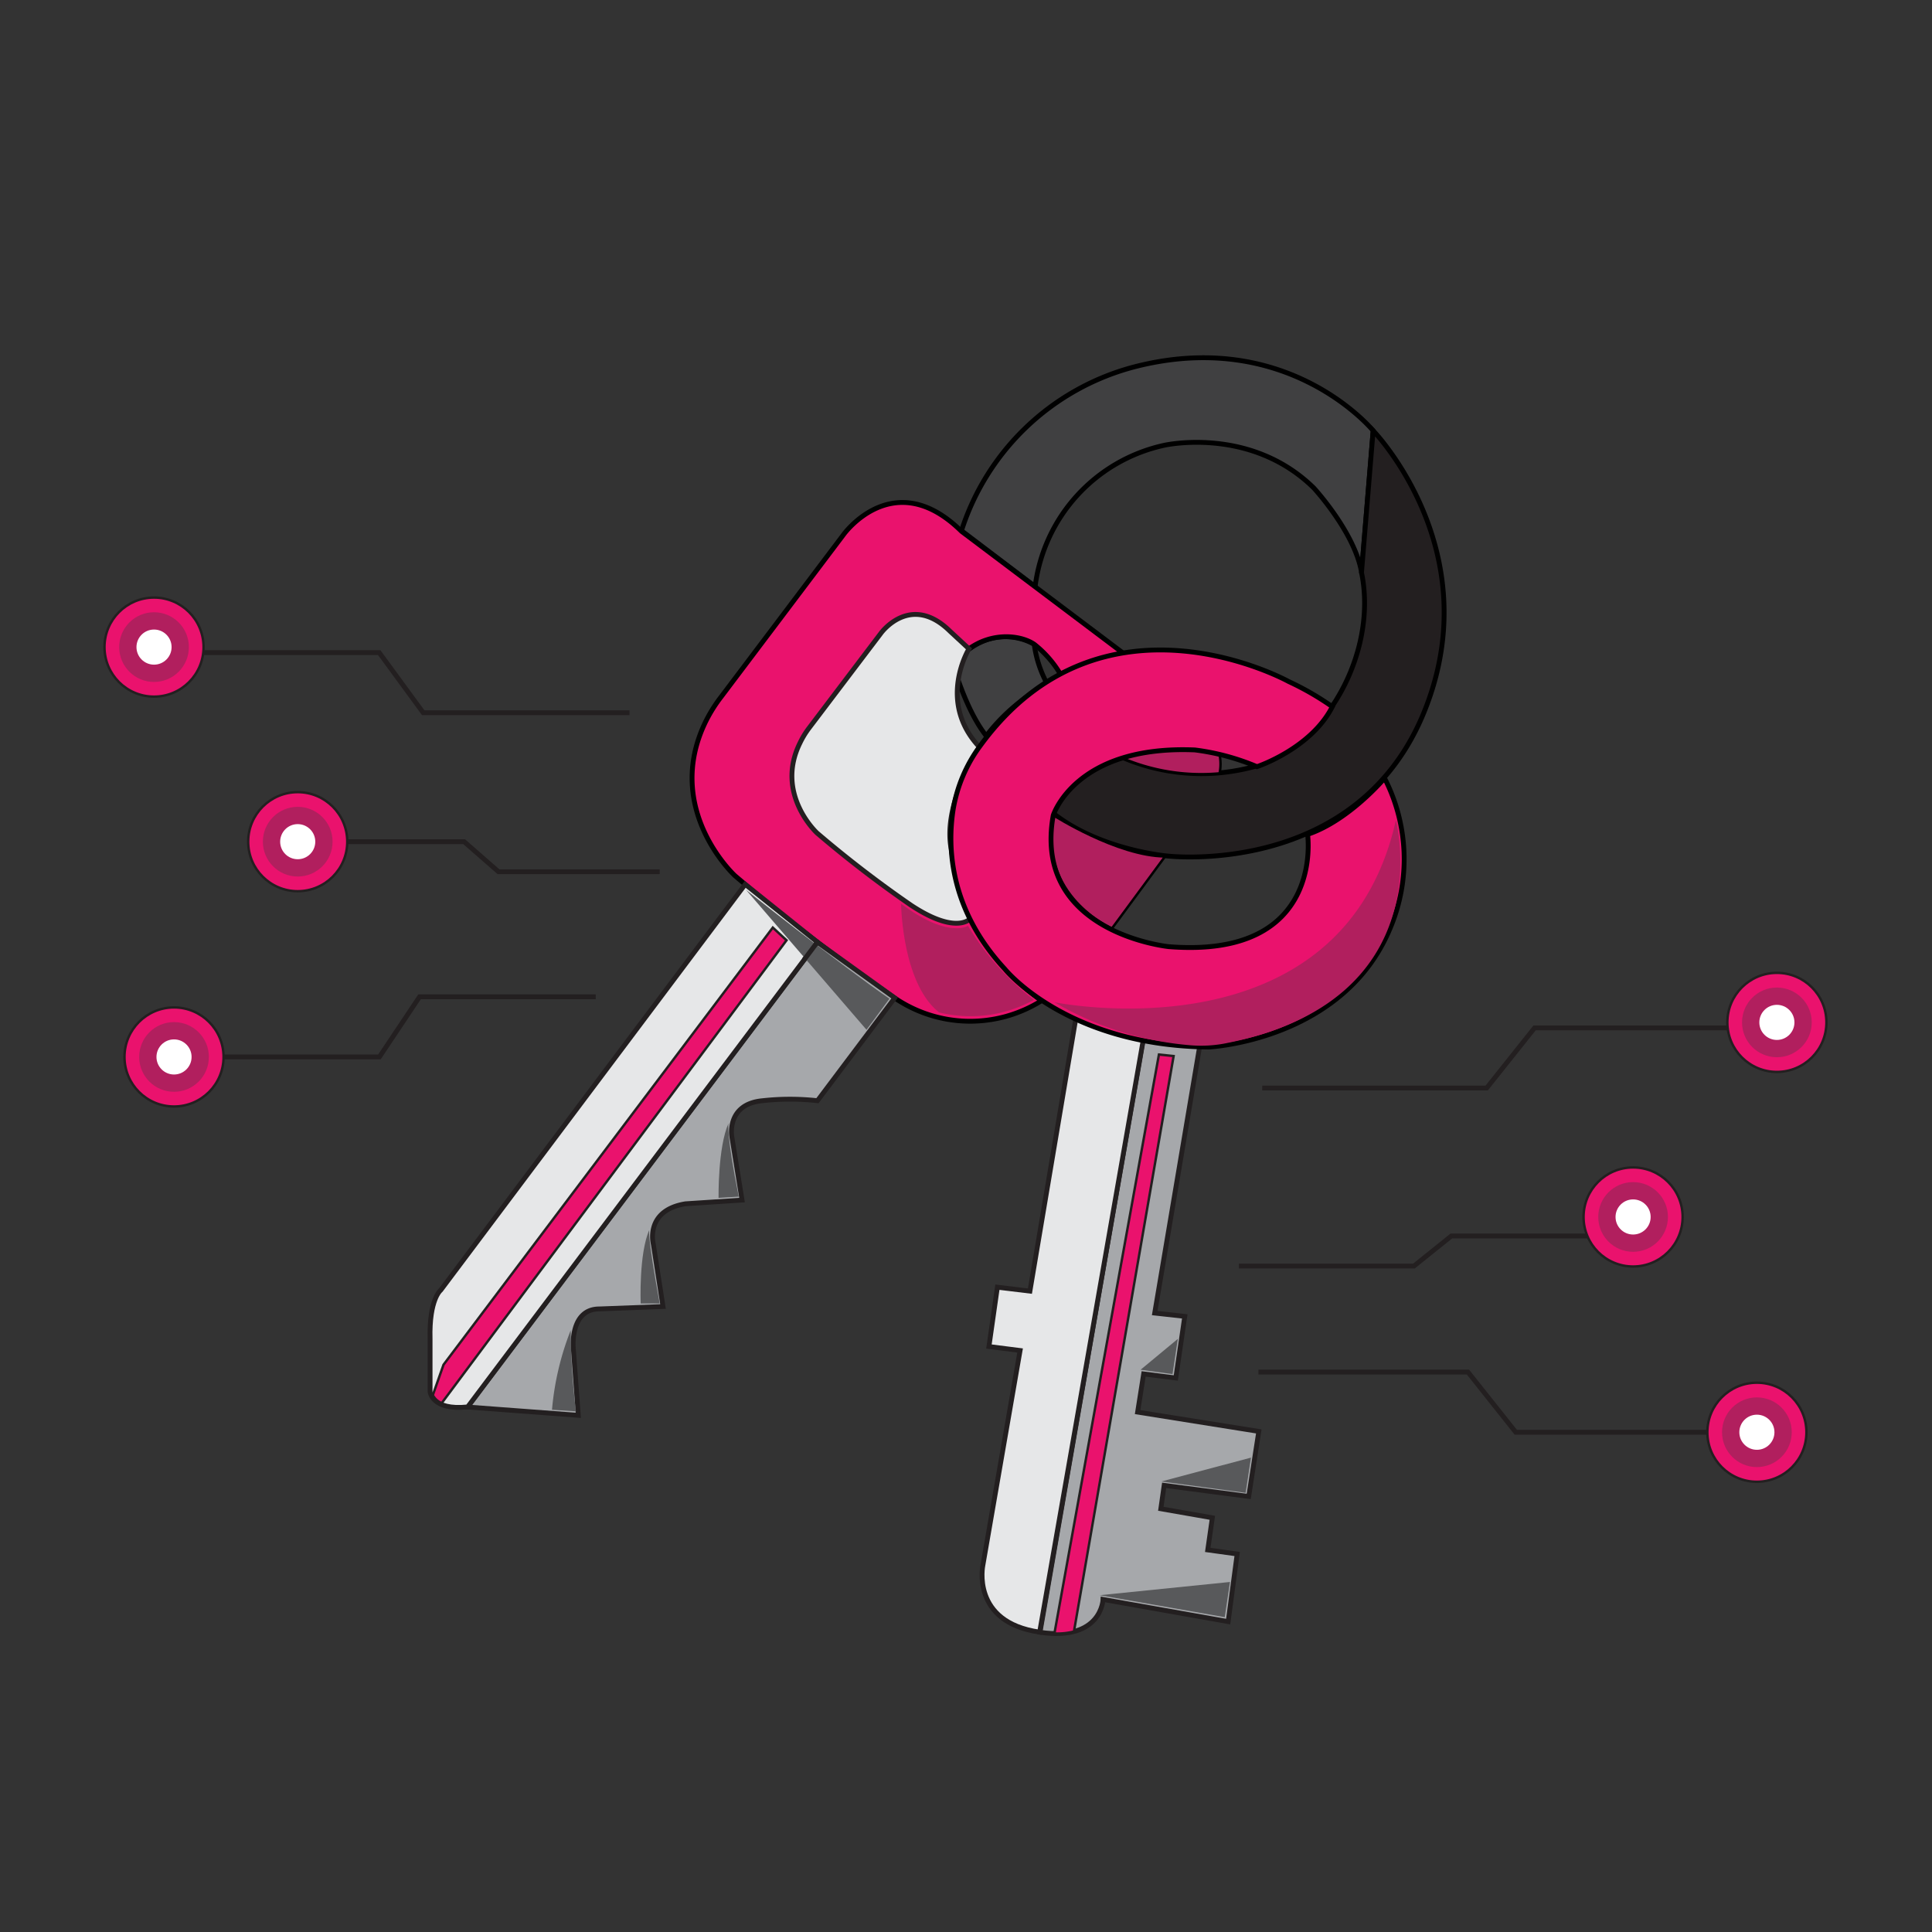 <svg id="Layer_1" data-name="Layer 1" xmlns="http://www.w3.org/2000/svg" viewBox="0 0 800 800"><rect x="0" y="0" width="800" height="800" fill="#333333" stroke="none"/><polyline points="77.01 270.23 157.02 270.23 175.25 295.13 260.67 295.13" style="fill:none;stroke:#231f20;stroke-miterlimit:10;stroke-width:2px"/><polyline points="246.69 412.76 173.73 412.76 157.1 437.66 79.18 437.66" style="fill:none;stroke:#231f20;stroke-miterlimit:10;stroke-width:2px"/><polyline points="129.69 348.52 192.18 348.52 206.42 360.97 273.16 360.97" style="fill:none;stroke:#231f20;stroke-miterlimit:10;stroke-width:2px"/><path d="M563.74,237.38l4.85-59.06S533,134.85,468.49,152.23a102.48,102.48,0,0,0-70.36,67.51l30.5,23.12A68.57,68.57,0,0,1,482,184.4s35.64-8.2,62,17.64c0,0,17,18.41,19.79,35h0" style="fill:#404041;stroke:#000;stroke-miterlimit:10;stroke-width:2px"/><path d="M568.59,178.32s47.8,49.22,21.48,115.58c-27.67,69.87-106.71,60.55-106.71,60.55s-27.7-2.35-47.12-17.6A41,41,0,0,1,464,313.29a83,83,0,0,0,53.69,4.58c30.83-7.45,53-47.53,46.08-80.79Z" style="fill:#231f20;stroke:#000;stroke-miterlimit:10;stroke-width:2px"/><path d="M428.26,266.83s-17.38-11.18-33.56,8.32c0,0,5.18,18.86,13.69,29.56a78.23,78.23,0,0,1,25.27-21.47A46.94,46.94,0,0,1,428.26,266.83Z" style="fill:#404041;stroke:#000;stroke-miterlimit:10;stroke-width:2px"/><path d="M517.07,619.64l4.17-26.92-50.18-8,2.5-15.81,13.31,1.68,3.72-25.5-12.45-1.38L497,431.85c-.19-1.12-.34-2.28-.45-3.4-7.46-1.11-14.91-2.53-22.15-4.1L430.64,675.9c25.58,3.73,26.1-13.61,26.1-13.61l51.82,9.18,3.73-28-12.19-1.68L502,628.48l-21.33-3.73,1.38-9.69Z" style="fill:#a6a8ab;stroke:#231f20;stroke-miterlimit:10;stroke-width:2px"/><path d="M446.38,417.68c-.23.63-.41,1.27-.6,1.9s-.19.67-.3,1h.19l-19.2,114.05L413,533l-3.5,24.57,12.9,1.64L407,648.09s-5.1,23.64,23.49,27.74l44-251.44C465.09,422.19,455.7,419.92,446.38,417.68Z" style="fill:#e6e7e8;stroke:#231f20;stroke-miterlimit:10;stroke-width:2px"/><path d="M464,313.59s23.72-6.83,41-1.09a19.3,19.3,0,0,1,0,7.72A83.42,83.42,0,0,1,464,313.59Z" style="fill:#b11f5e;stroke:#000;stroke-miterlimit:10"/><path d="M436.16,337.56s26.51,16.93,46.27,17.07l-22,29.83S429.45,371.11,436.16,337.56Z" style="fill:#b11f5e;stroke:#000;stroke-miterlimit:10"/><path d="M431.28,414.36a55.53,55.53,0,0,1-60.85-1.15,795.22,795.22,0,0,1-66.14-50.63s-29.83-27.44-12.08-63.8a61.34,61.34,0,0,1,6.53-10.4l50.63-67.11s20.76-28.85,48.76-1.26l67.71,51a116.68,116.68,0,0,0-26.1,9.25,44.91,44.91,0,0,0-11.45-13.46c-6.63-4.59-22.92-5.89-33.55,8.31s.89,33.55,10.92,34.23a67.6,67.6,0,0,0-6.6,64.38A91.47,91.47,0,0,0,431.28,414.36Z" style="fill:#ea126d;stroke:#000;stroke-miterlimit:10;stroke-width:2px"/><path d="M405.55,309.37s-15.43,23.34-11.67,42.24a126.46,126.46,0,0,0,7.83,28.86s-5.81,6.75-24.57-5.7a472.88,472.88,0,0,1-38.81-29.83s-17.56-16.11-7.08-37.28a35.38,35.38,0,0,1,3.73-6.15l29.82-39.34s12.23-16.92,28.63-.74l7.8,7.23s-13.42,21.85,4.36,40.71" style="fill:#e6e7e8;stroke:#231f20;stroke-miterlimit:10;stroke-width:2px"/><path d="M338.44,390.13,193.6,582.62l45.86,3.43-2.09-28.15S236,542,248.18,542l26.36-1-4-25.76s-3.73-14,13.31-16.78l23.42-1.53L303,470.47s-2.24-13.31,12.75-14.69a102.92,102.92,0,0,1,22.74,0l32-42.57Z" style="fill:#a6a8ab;stroke:#231f20;stroke-miterlimit:10;stroke-width:2px"/><path d="M308.58,366.19l-126.06,168s-4.88,3.73-4.43,20.2v21.93s.71,7.83,15.55,6.26L338.48,390.13Z" style="fill:#e6e7e8;stroke:#231f20;stroke-miterlimit:10;stroke-width:2px"/><path d="M325.69,389.35,320,384.09l-136.34,181-4.44,12.6A7.25,7.25,0,0,0,182.9,581Z" style="fill:#ea126d;stroke:#231f20;stroke-miterlimit:10"/><path d="M236.32,550.82a117.31,117.31,0,0,0-7.75,32.92l9.92.67A294.72,294.72,0,0,1,236.32,550.82Z" style="fill:#58595b"/><path d="M268.91,509.17s-1.27.52,4.25,30.57h-7.87S264.47,519.05,268.91,509.17Z" style="fill:#58595b"/><path d="M301.68,465.1s-1.08,4.25,4.21,30.39l-8.35.52S297.21,475,301.68,465.1Z" style="fill:#58595b"/><path d="M308.91,368.47s39.23,31.2,59.4,45.07L358.8,426.4Z" style="fill:#58595b"/><line x1="338.44" y1="390.13" x2="332.89" y2="397.51" style="fill:none;stroke:#231f20;stroke-miterlimit:10;stroke-width:2px"/><path d="M533.58,282.19s-77.17-42.8-127.69,26.62a61.2,61.2,0,0,0-11.19,26.33c-2.53,16.06-1.34,41.53,21.37,66.1,0,0,25.39,31.76,84.52,32.32,0,0,55.7-2.68,75-49.1a73.41,73.41,0,0,0-2.27-62.22s-14.73,17.52-31.88,23.26c0,0,7.46,51.64-57.45,46.49,0,0-56.6-5.66-47.87-54.36,0,0,9.06-29.15,58.61-27.1a96.81,96.81,0,0,1,25.76,6.93s22.37-7.45,31.2-24.83A117.25,117.25,0,0,0,533.58,282.19Z" style="fill:#ea126d;stroke:#000;stroke-miterlimit:10;stroke-width:2px"/><path d="M479.89,436.66l6.08.63L444.7,675.57a27.56,27.56,0,0,1-8.09.82Z" style="fill:#ea126d;stroke:#231f20;stroke-miterlimit:10"/><path d="M578,339.68s20,75.09-71.36,92.5a53,53,0,0,1-13.31.67A132.4,132.4,0,0,1,436.61,415S555.62,439.3,578,339.68Z" style="fill:#b11f5e"/><circle cx="63.78" cy="267.95" r="20.51" style="fill:#ea126d;stroke:#231f20;stroke-miterlimit:10"/><circle cx="63.78" cy="267.95" r="14.43" style="fill:#b11f5e"/><circle cx="63.78" cy="267.95" r="7.27" style="fill:#fff"/><circle cx="123.28" cy="348.52" r="20.51" style="fill:#ea126d;stroke:#231f20;stroke-miterlimit:10"/><circle cx="123.28" cy="348.52" r="14.43" style="fill:#b11f5e"/><circle cx="123.28" cy="348.52" r="7.27" style="fill:#fff"/><circle cx="72.06" cy="437.66" r="20.51" style="fill:#ea126d;stroke:#231f20;stroke-miterlimit:10"/><circle cx="72.06" cy="437.66" r="14.43" style="fill:#b11f5e"/><circle cx="72.06" cy="437.66" r="7.27" style="fill:#fff"/><polyline points="722.49 425.62 635.44 425.62 615.6 450.53 522.66 450.53" style="fill:none;stroke:#231f20;stroke-miterlimit:10;stroke-width:2px"/><polyline points="521.09 568.15 607.85 568.15 627.65 593.06 720.33 593.06" style="fill:none;stroke:#231f20;stroke-miterlimit:10;stroke-width:2px"/><polyline points="668.84 511.78 600.99 511.78 585.48 524.24 513 524.24" style="fill:none;stroke:#231f20;stroke-miterlimit:10;stroke-width:2px"/><circle cx="735.77" cy="423.35" r="20.51" style="fill:#ea126d;stroke:#231f20;stroke-miterlimit:10"/><circle cx="735.77" cy="423.35" r="14.43" style="fill:#b11f5e"/><circle cx="735.77" cy="423.35" r="7.27" style="fill:#fff"/><circle cx="676.23" cy="503.92" r="20.51" style="fill:#ea126d;stroke:#231f20;stroke-miterlimit:10"/><circle cx="676.23" cy="503.92" r="14.43" style="fill:#b11f5e"/><circle cx="676.23" cy="503.92" r="7.27" style="fill:#fff"/><circle cx="727.49" cy="593.06" r="20.51" style="fill:#ea126d;stroke:#231f20;stroke-miterlimit:10"/><circle cx="727.49" cy="593.06" r="14.43" style="fill:#b11f5e"/><circle cx="727.49" cy="593.06" r="7.27" style="fill:#fff"/><polygon points="472.29 567.18 487.72 554.4 485.52 568.98 472.29 567.18" style="fill:#58595b"/><polygon points="480.86 613.45 518 603.57 515.8 618.15 480.86 613.45" style="fill:#58595b"/><polygon points="455.36 660.54 509.31 655.06 507.15 669.64 455.36 660.54" style="fill:#58595b"/><path d="M400.82,383.38s-8.39,5.41-27.7-9.17c0,0,.33,32.88,15.73,45A54.27,54.27,0,0,0,428.11,414,110,110,0,0,1,400.82,383.38Z" style="fill:#b11f5e"/></svg>